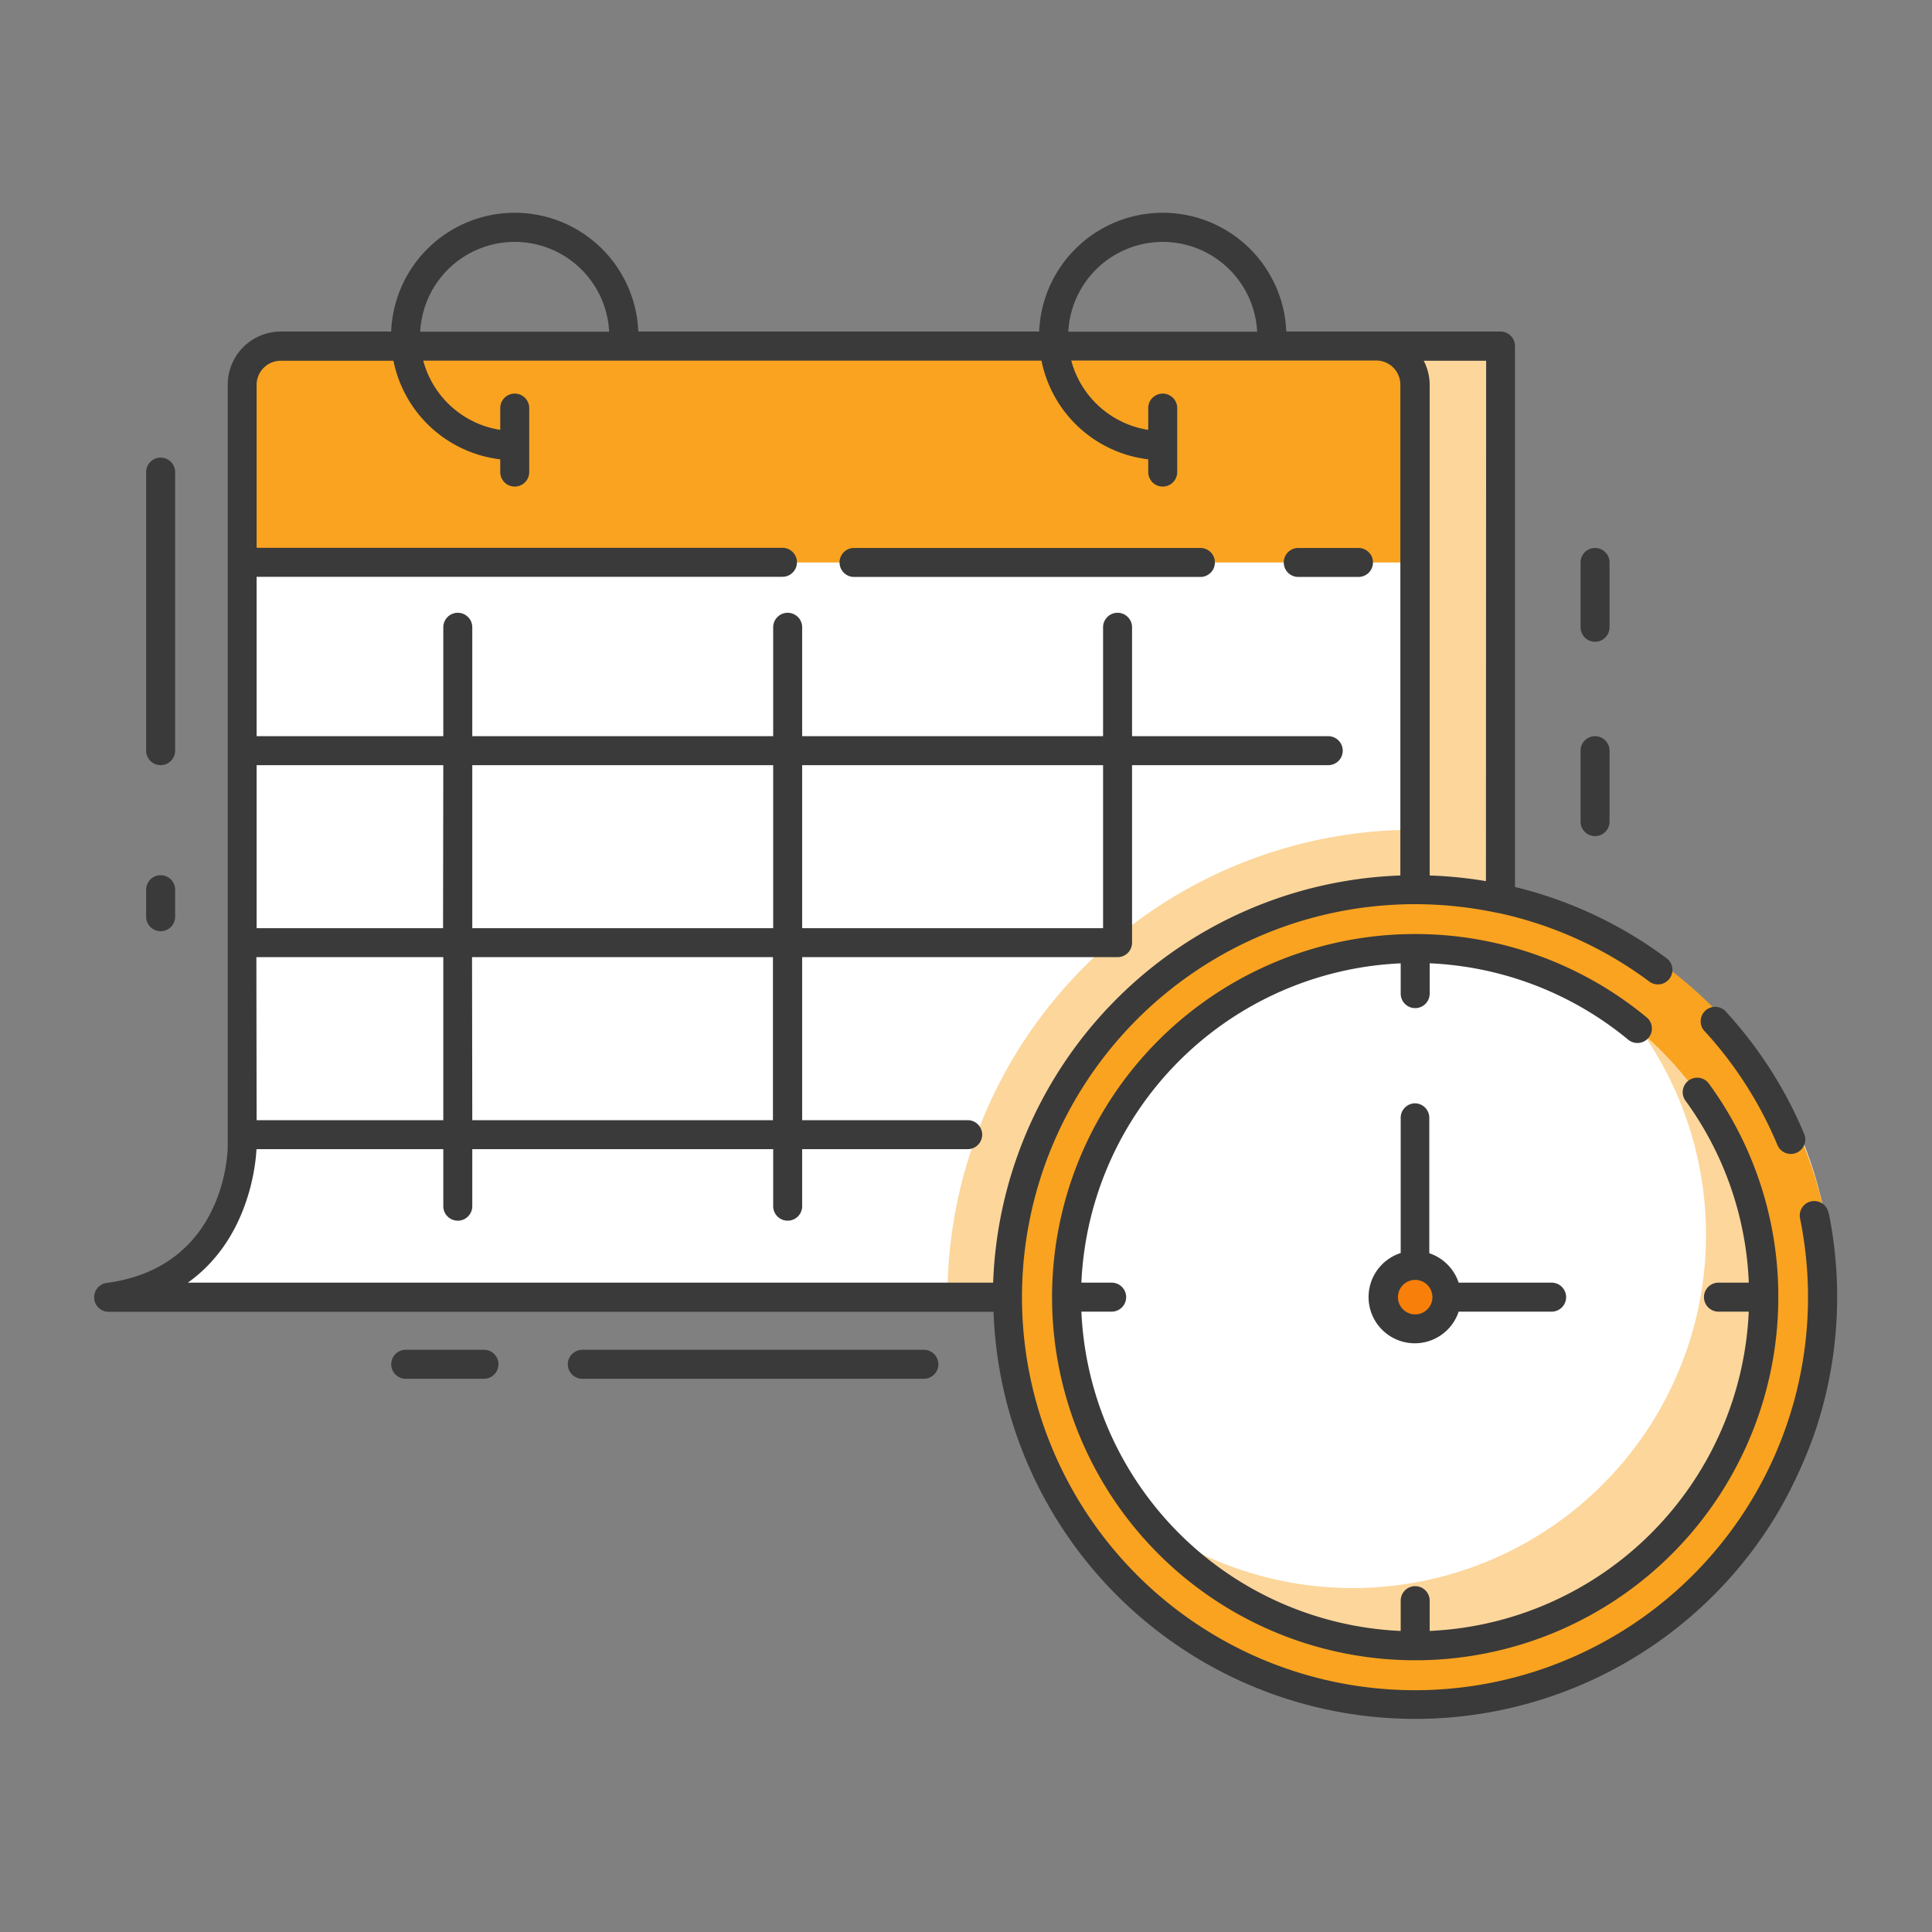 <svg id="Layer_1" data-name="Layer 1" xmlns="http://www.w3.org/2000/svg" viewBox="0 0 400 400"><rect x="0" y="0" width="400" height="400" fill="#808080" stroke="none"/><defs><style>.cls-1{fill:#fff;}.cls-2{fill:#fcd69b;}.cls-3{fill:#f9a320;}.cls-4{fill:#f8800a;}.cls-5{fill:#3a3a3a;}</style></defs><title>icon</title><path class="cls-1" d="M27.74,268.56s24.56-7.11,24.56-37.13V79.69s3.69-8,12.23-8H312.82V186.06s61.19,13,66.42,75.93-48,90.93-84.11,90.93-79.36-26.41-84.36-84.36Z"/><path class="cls-2" d="M367,269.42a73,73,0,0,0-28.8-58.15,73.13,73.13,0,0,1-102.5,102.51A73.14,73.14,0,0,0,367,269.42Z"/><rect class="cls-3" x="51.13" y="72.62" width="241.83" height="43.83"/><rect class="cls-2" x="292.96" y="71.67" width="17.69" height="114.4"/><path class="cls-2" d="M211.36,268.77c0-.29,0-.57,0-.86a85,85,0,0,1,80.8-84.9V171.79a96.79,96.79,0,0,0-96,96.77v.21Z"/><path class="cls-3" d="M293.77,183.24a85.84,85.84,0,1,0,85.85,85.84A85.84,85.84,0,0,0,293.77,183.24Zm-.17,155.93a71.23,71.23,0,1,1,71.23-71.23A71.23,71.23,0,0,1,293.6,339.17Z"/><path class="cls-4" d="M298.79,268.42a6.43,6.43,0,0,1-6.43,6.43h0a6.43,6.43,0,0,1-6.43-6.43h0a6.43,6.43,0,0,1,6.43-6.43h0a6.43,6.43,0,0,1,6.43,6.43Z"/><path class="cls-5" d="M284.26,116.45a3,3,0,0,0-3-3H268.79a3,3,0,0,0,0,6h12.47A3,3,0,0,0,284.26,116.45Z"/><path class="cls-5" d="M248.53,113.45H176.82a3,3,0,0,0,0,6h71.71a3,3,0,0,0,0-6Z"/><path class="cls-5" d="M378.56,251.06a3,3,0,0,0-5.88,1.2A81.37,81.37,0,1,1,293,187.2,82.37,82.37,0,0,1,310,189l.1,0a80.74,80.74,0,0,1,31.37,14.22,3,3,0,0,0,3.58-4.82,86.73,86.73,0,0,0-31.39-14.76v-112a3,3,0,0,0-3-3H266.31a25.6,25.6,0,0,0-51.16,0h-83a25.6,25.6,0,0,0-51.16,0H58.15a11,11,0,0,0-11,11V237.3c0,1-.4,24.89-24.86,28.29a3,3,0,0,0,.41,6h183a87.36,87.36,0,1,0,172.91-20.5Zm-70.91-68.63A87.34,87.34,0,0,0,296,181.26V79.69a10.89,10.89,0,0,0-1.23-5h12.92ZM240.73,50.08a19.6,19.6,0,0,1,19.55,18.59h-39.1A19.61,19.61,0,0,1,240.73,50.08Zm-134.16,0a19.6,19.6,0,0,1,19.55,18.59H87A19.6,19.6,0,0,1,106.57,50.08ZM228.38,192.17h-62.3V158.42h62.3Zm-68.3,0H97.78V158.42h62.3Zm-107,6H91.78v33.75H53.13Zm44.65,0h62.3v33.75H97.78Zm-6-6H53.13V158.42H91.78ZM53.1,237.92H91.78v11.81a3,3,0,0,0,6,0V237.92h62.3v11.81a3,3,0,0,0,6,0V237.92h34.27a3,3,0,0,0,0-6H166.08V198.17h65.3a3,3,0,0,0,3-3V158.42H275a3,3,0,0,0,0-6H234.38V129.87a3,3,0,0,0-6,0v22.55h-62.3V129.87a3,3,0,0,0-6,0v22.55H97.78V129.87a3,3,0,0,0-6,0v22.55H53.13v-33H162a3,3,0,0,0,0-6H53.13V79.69a5,5,0,0,1,5-5H81.46A25.64,25.64,0,0,0,103.57,95.1v2.64a3,3,0,1,0,6,0V84.49a3,3,0,0,0-6,0V89A19.63,19.63,0,0,1,87.63,74.67h128A25.64,25.64,0,0,0,237.73,95.1v2.64a3,3,0,0,0,6,0V84.49a3,3,0,1,0-6,0V89a19.63,19.63,0,0,1-15.94-14.36h63.14a5,5,0,0,1,5,5V181.26a87.46,87.46,0,0,0-84.31,84.3H38.89C51.48,256.61,52.94,241.17,53.1,237.92Z"/><path class="cls-5" d="M368,237.07a3,3,0,0,0,2.77,1.84,3,3,0,0,0,1.16-.23,3,3,0,0,0,1.6-3.93,87,87,0,0,0-16-25.07,3,3,0,1,0-4.43,4A81.29,81.29,0,0,1,368,237.07Z"/><path class="cls-5" d="M362.07,265.56h-6.28a3,3,0,0,0,0,6h6.27A69.26,69.26,0,0,1,296,337.67V331.4a3,3,0,0,0-6,0v6.27a69.27,69.27,0,0,1-66.11-66.11h6.27a3,3,0,0,0,0-6h-6.27A69.27,69.27,0,0,1,290,199.45v6.27a3,3,0,0,0,6,0v-6.28a69.32,69.32,0,0,1,41,15.73,3,3,0,1,0,3.82-4.62,75.18,75.18,0,1,0,27.36,58h0a74.61,74.61,0,0,0-14.33-44.14,3,3,0,1,0-4.85,3.53A68.61,68.61,0,0,1,362.07,265.56Z"/><path class="cls-5" d="M293,228.43a3,3,0,0,0-3,3v28A9.57,9.57,0,1,0,302,271.56h19.25a3,3,0,0,0,0-6H302a9.62,9.62,0,0,0-6.08-6.09v-28A3,3,0,0,0,293,228.43Zm0,43.7a3.57,3.57,0,1,1,3.57-3.57A3.58,3.58,0,0,1,293,272.13Z"/><path class="cls-5" d="M191.28,279.46H120.56a3,3,0,0,0,0,6h70.72a3,3,0,1,0,0-6Z"/><path class="cls-5" d="M100.2,279.46H84a3,3,0,1,0,0,6H100.2a3,3,0,0,0,0-6Z"/><path class="cls-5" d="M330.24,132.87a3,3,0,0,0,3-3V116.45a3,3,0,1,0-6,0v13.42A3,3,0,0,0,330.24,132.87Z"/><path class="cls-5" d="M330.24,173.11a3,3,0,0,0,3-3V155.42a3,3,0,1,0-6,0v14.69A3,3,0,0,0,330.24,173.11Z"/><path class="cls-5" d="M33.26,158.42a3,3,0,0,0,3-3V97.74a3,3,0,0,0-6,0v57.68A3,3,0,0,0,33.26,158.42Z"/><path class="cls-5" d="M33.26,192.8a3,3,0,0,0,3-3v-5.6a3,3,0,0,0-6,0v5.6A3,3,0,0,0,33.26,192.8Z"/></svg>